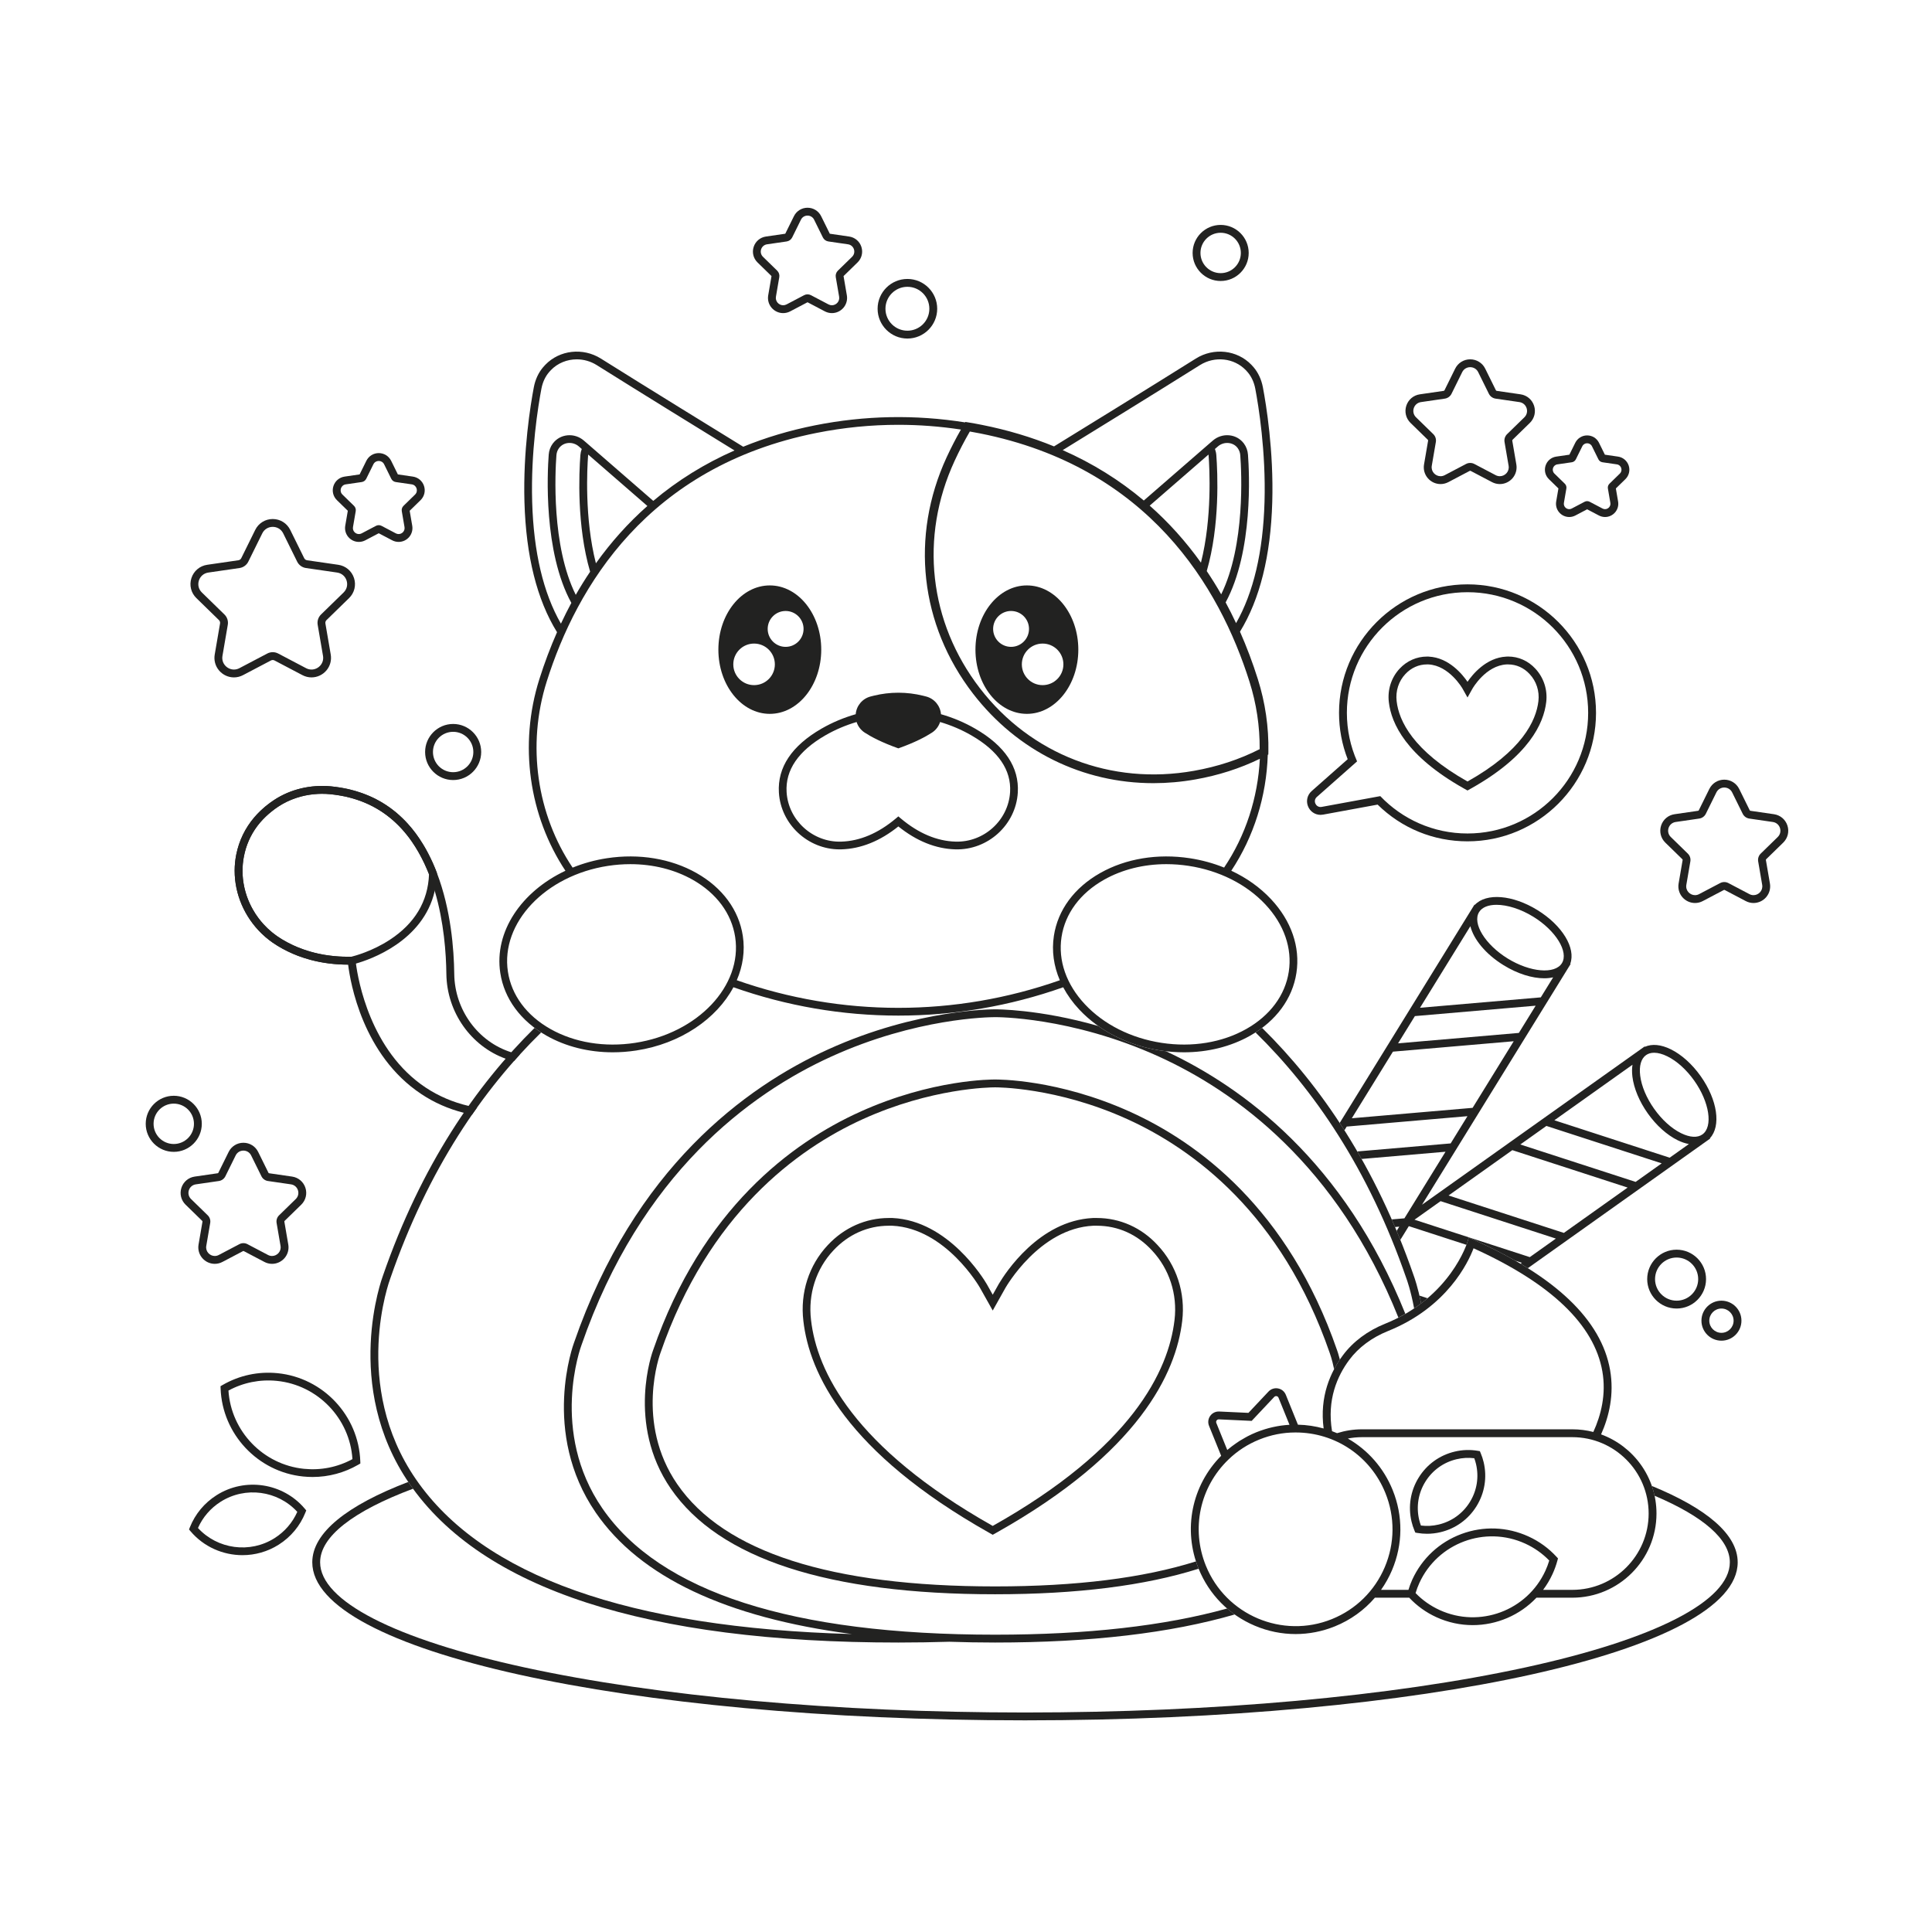 <?xml version="1.0" encoding="utf-8"?>
<!-- Generator: Adobe Illustrator 27.5.0, SVG Export Plug-In . SVG Version: 6.00 Build 0)  -->
<svg version="1.1" xmlns="http://www.w3.org/2000/svg" xmlns:xlink="http://www.w3.org/1999/xlink" x="0px" y="0px"
	 viewBox="0 0 500 500" style="enable-background:new 0 0 500 500;" xml:space="preserve">
<g id="BACKGROUND">
	<g>
		<rect style="fill:#FFFFFF;" width="500" height="500"/>
	</g>
</g>
<g id="OBJECTS">
	<g>
		<g>
			<g>
				<path style="fill:#222221;" d="M379.793,153.262c17.244,0,31.222,13.979,31.222,31.222s-13.979,31.222-31.222,31.222
					c-8.882,0-16.891-3.715-22.576-9.668l-15.172,2.787c-0.1,0.018-0.196,0.027-0.29,0.027c-1.299,0-2.01-1.668-0.96-2.596
					l10.415-9.21c-1.693-3.845-2.639-8.093-2.639-12.564C348.571,167.24,362.55,153.262,379.793,153.262 M379.793,151.23
					c-18.336,0-33.254,14.918-33.254,33.254c0,4.141,0.753,8.171,2.24,12.001l-9.33,8.25c-1.104,0.977-1.482,2.496-0.961,3.871
					c0.524,1.384,1.806,2.278,3.267,2.278c0.218,0,0.439-0.02,0.657-0.06l14.114-2.593c6.253,6.14,14.472,9.507,23.267,9.507
					c18.336,0,33.254-14.918,33.254-33.254S398.129,151.23,379.793,151.23L379.793,151.23z"/>
			</g>
		</g>
		<g>
			<g>
				<path style="fill:#222221;" d="M397.34,173.04c-1.85-2.01-4.35-3.13-7.04-3.13c-0.16,0-0.33,0.01-0.48,0.02
					c-5.25,0.26-8.8,4.71-10.03,6.52c-1.24-1.83-4.8-6.28-10.05-6.52l-0.04-0.01h-0.4c-2.68,0-5.19,1.11-7.08,3.13
					c-2.15,2.3-3.17,5.45-2.79,8.65c0.63,5.55,4.51,13.95,19.36,22.32l1,0.56l0.99-0.56c14.84-8.34,18.73-16.75,19.38-22.33
					C400.54,178.52,399.51,175.36,397.34,173.04z M398.14,181.46c-0.6,5.13-4.29,12.89-18.35,20.79
					c-14.06-7.93-17.76-15.66-18.34-20.79c-0.31-2.6,0.51-5.16,2.26-7.02c1.5-1.61,3.47-2.49,5.59-2.49h0.35
					c5.4,0.26,8.82,6.2,8.85,6.26l1.29,2.3l1.29-2.3c0.04-0.06,3.42-6,8.86-6.26h0.36c2.14,0,4.08,0.88,5.56,2.49
					C397.61,176.3,398.45,178.86,398.14,181.46z"/>
			</g>
		</g>
	</g>
	<path style="fill:#222221;" d="M52.226,290.842c0-4.001-3.255-7.257-7.256-7.257s-7.257,3.255-7.257,7.257
		c0,4.001,3.255,7.257,7.257,7.257S52.226,294.843,52.226,290.842z M39.745,290.842c0-2.886,2.339-5.225,5.225-5.225
		c2.886,0,5.225,2.339,5.225,5.225c0,2.886-2.339,5.225-5.225,5.225C42.084,296.067,39.745,293.728,39.745,290.842z"/>
	<path style="fill:#222221;" d="M117.275,187.361c-4.001,0-7.257,3.255-7.257,7.256c0,4.001,3.255,7.257,7.257,7.257
		c4.001,0,7.256-3.255,7.256-7.257C124.532,190.617,121.276,187.361,117.275,187.361z M112.05,194.618
		c0-2.886,2.339-5.225,5.225-5.225c2.886,0,5.225,2.339,5.225,5.225c0,2.886-2.339,5.225-5.225,5.225
		C114.39,199.843,112.05,197.504,112.05,194.618z"/>
	<path style="fill:#222221;" d="M315.905,58.208c-4.001,0-7.256,3.255-7.256,7.256c0,4.001,3.255,7.256,7.256,7.256
		c4.001,0,7.257-3.255,7.257-7.256C323.161,61.463,319.906,58.208,315.905,58.208z M310.68,65.464c0-2.886,2.339-5.225,5.225-5.225
		c2.886,0,5.225,2.339,5.225,5.225c0,2.886-2.339,5.225-5.225,5.225C313.019,70.689,310.68,68.35,310.68,65.464z"/>
	<path style="fill:#222221;" d="M445.508,336.615c-2.854,0-5.176,2.321-5.176,5.176c0,2.855,2.321,5.176,5.176,5.176
		s5.176-2.321,5.176-5.176C450.684,338.936,448.362,336.615,445.508,336.615z M442.363,341.791c0-1.733,1.411-3.144,3.145-3.144
		s3.145,1.411,3.145,3.144c0,1.733-1.411,3.145-3.145,3.145S442.363,343.524,442.363,341.791z"/>
	<path style="fill:#222221;" d="M433.908,323.417c-4.198,0-7.614,3.416-7.614,7.615c0,4.198,3.416,7.614,7.614,7.614
		c4.198,0,7.614-3.416,7.614-7.614C441.522,326.833,438.106,323.417,433.908,323.417z M433.908,336.615
		c-3.078,0-5.583-2.505-5.583-5.583c0-3.079,2.505-5.584,5.583-5.584c3.078,0,5.583,2.505,5.583,5.584
		C439.491,334.11,436.986,336.615,433.908,336.615z"/>
	<path style="fill:#222221;" d="M234.835,72.192c-4.252,0-7.712,3.46-7.712,7.712c0,4.252,3.46,7.712,7.712,7.712
		c4.252,0,7.712-3.46,7.712-7.712C242.547,75.651,239.087,72.192,234.835,72.192z M234.835,85.584c-3.137,0-5.68-2.543-5.68-5.68
		s2.543-5.68,5.68-5.68c3.137,0,5.68,2.543,5.68,5.68S237.972,85.584,234.835,85.584z"/>
	<g>
		<path style="fill:#222221;" d="M367.788,337.324c0.581-0.441,1.135-0.889,1.665-1.34l-2.104-0.683
			C367.495,335.931,367.643,336.594,367.788,337.324z"/>
		<path style="fill:#222221;" d="M440.11,278.473c-2.202-3.098-4.94-5.554-7.711-6.916c-2.538-1.25-4.869-1.461-6.693-0.648
			l-0.065-0.091l-0.822,0.584c-0.002,0.001-0.004,0.002-0.006,0.004c-0.002,0.001-0.004,0.003-0.006,0.005l-56.788,40.367
			l8.6-13.931h0l7.01-11.355h0l14.589-23.633l3.061-4.957l-0.001,0l4.666-7.558c0-0.001,0.001-0.002,0.002-0.003
			c0-0.001,0.001-0.002,0.001-0.003l0.532-0.862l-0.096-0.059c1.48-4.02-2.019-9.892-8.483-13.882
			c-6.464-3.991-13.28-4.486-16.211-1.362l-0.096-0.059l-34.88,56.504c0.409,0.624,0.811,1.267,1.215,1.904l0.596-0.965
			l31.255-2.693l-4.35,7.049l-24.16,2.081c0.37,0.637,0.73,1.297,1.095,1.945l21.735-1.873l-10.639,17.234l-3.28,0.283
			c0.283,0.645,0.555,1.313,0.833,1.967l1.117-0.096l-0.687,1.113c0.321,0.768,0.644,1.533,0.959,2.314l1.958-3.171l0.241-0.39
			l14.912,4.839c0.175-0.464,0.264-0.747,0.27-0.766l0.325-1.115l1.063,0.47c3.989,1.771,7.65,3.61,10.982,5.513l1.696,0.55
			l-0.34,0.242c0.642,0.381,1.275,0.763,1.891,1.149l46.361-32.956l0.827-0.589l-0.065-0.091
			C445.449,291.436,444.512,284.665,440.11,278.473z M382.788,236.044c0.78-1.264,2.425-1.878,4.509-1.878
			c2.739,0,6.239,1.06,9.537,3.096c5.808,3.585,9.189,9.085,7.384,12.01c-1.806,2.924-8.239,2.366-14.046-1.218
			C384.364,244.469,380.982,238.969,382.788,236.044z M380.53,239.702c0.857,3.413,3.954,7.227,8.576,10.08
			c3.656,2.258,7.429,3.398,10.546,3.398c0.822,0,1.59-0.089,2.306-0.248l-3.2,5.184l-31.259,2.695L380.53,239.702z
			 M366.173,262.964l31.255-2.693l-4.351,7.049l-31.255,2.693L366.173,262.964z M349.849,289.402l10.64-17.235l31.259-2.694
			l-10.639,17.235L349.849,289.402z M395.911,325.342l-29.84-9.684l6.751-4.799l29.839,9.684L395.911,325.342z M404.725,319.076
			l-29.842-9.685l16.507-11.734l29.842,9.685L404.725,319.076z M423.296,305.875l-29.84-9.684l6.751-4.799l29.839,9.684
			L423.296,305.875z M432.11,299.61l-29.842-9.685l20.217-14.371c-0.142,0.929-0.158,1.952-0.021,3.066
			c0.377,3.064,1.797,6.457,3.999,9.556c2.202,3.097,4.94,5.554,7.71,6.916c1.009,0.497,1.981,0.814,2.907,0.986L432.11,299.61z
			 M440.581,293.587c-1.281,0.913-3.239,0.801-5.512-0.317c-2.474-1.217-4.941-3.443-6.951-6.272
			c-2.011-2.827-3.303-5.892-3.639-8.626c-0.31-2.513,0.228-4.398,1.512-5.311c0.573-0.408,1.281-0.611,2.093-0.611
			c1.003,0,2.163,0.311,3.419,0.929c2.473,1.217,4.941,3.443,6.951,6.271C442.409,285.213,443.383,291.595,440.581,293.587z"/>
	</g>
	<g>
		<g>
			<path style="fill:none;" d="M363.706,340.029c-0.56,0.324-1.14,0.639-1.737,0.945
				C362.565,340.667,363.145,340.353,363.706,340.029z"/>
			<path style="fill:none;" d="M365.974,338.615c0.527-0.354,1.029-0.716,1.519-1.081
				C367.002,337.899,366.5,338.261,365.974,338.615z"/>
			<path style="fill:#222221;" d="M427.485,384.557c0.287,0.824,0.522,1.669,0.71,2.534c12.639,5.363,19.484,11.284,19.484,17.228
				c0,9.98-19.291,19.898-52.926,27.212c-34.577,7.52-80.564,11.66-129.491,11.66c-48.926,0-94.913-4.141-129.49-11.66
				c-33.635-7.314-52.926-17.232-52.926-27.212c0-6.624,8.507-13.22,24.059-19.046c-0.316-0.434-0.643-0.862-0.946-1.303
				c-0.103-0.149-0.192-0.3-0.293-0.449c-15.837,6.06-24.851,13.153-24.851,20.799c0,22.937,81.019,40.903,184.448,40.903
				s184.448-17.967,184.448-40.903C449.71,397.104,441.69,390.383,427.485,384.557z"/>
		</g>
		<g>
			<path style="fill:#222221;" d="M301.75,272.06c-0.473-0.055-0.946-0.117-1.42-0.19c-5.996-0.915-11.532-3.121-16.108-6.35
				c-15.374-4.401-26.555-4.307-26.681-4.31c-0.174,0.012-19.995-0.17-43.201,10.367c-21.401,9.717-50.187,30.778-65.78,75.898
				c-0.088,0.23-8.646,23.246,5.629,44.001c11.437,16.628,33.68,27.141,66.313,31.417c-57.706-1.605-95.645-15.058-112.855-40.051
				c-16.843-24.461-6.775-51.622-6.66-51.925c9.864-28.543,24.071-49.024,39.071-63.724c-0.589-0.377-1.153-0.774-1.699-1.183
				c-15.095,14.87-29.366,35.521-39.281,64.211c-0.107,0.281-10.561,28.393,6.878,53.746c18.767,27.285,61.339,41.12,126.534,41.12
				c4.51,0,8.9-0.073,13.193-0.205c3.844,0.132,7.783,0.205,11.842,0.205c24.674,0,45.373-2.435,62.017-7.263
				c-0.681-0.485-1.337-0.999-1.967-1.543c-16.195,4.501-36.233,6.774-60.05,6.774c-52.499,0-86.698-11.005-101.646-32.708
				c-13.68-19.861-5.507-41.928-5.412-42.179c15.354-44.427,43.619-65.146,64.627-74.706c22.018-10.018,40.893-10.224,42.356-10.224
				c0.052,0,0.081,0,0.089,0c0.186-0.005,19.536-0.165,42.332,10.186c19.872,9.023,46.222,28.024,62.035,67.581
				c0.62-0.317,1.218-0.644,1.798-0.979C347.91,300.679,321.803,281.408,301.75,272.06z"/>
			<path style="fill:#222221;" d="M365.911,330.243c-9.921-28.703-24.193-49.359-39.289-64.231
				c-0.545,0.409-1.109,0.805-1.698,1.182c15.002,14.702,29.208,35.183,39.071,63.724l0.011,0.031
				c0.034,0.088,1.1,2.979,1.968,7.666c0.629-0.423,1.237-0.853,1.814-1.291C366.953,333.126,366.01,330.508,365.911,330.243z"/>
		</g>
		<g>
			<path style="fill:#222221;" d="M292.611,287.795c-18.834-8.552-34.445-8.421-35.07-8.421c-0.642,0.002-16.262-0.133-35.099,8.421
				c-17.381,7.892-40.76,24.995-53.419,61.627c-0.072,0.188-7.044,18.938,4.585,35.844c12.473,18.134,40.707,27.328,83.919,27.328
				c21.197,0,38.78-2.218,52.676-6.613c-0.003-0.007-0.006-0.014-0.009-0.021c-0.251-0.62-0.477-1.245-0.68-1.873
				c-13.658,4.304-31.013,6.475-51.987,6.475c-42.482,0-70.148-8.891-82.229-26.424c-11.032-16.013-4.445-33.814-4.366-34.022
				c12.42-35.938,35.278-52.701,52.266-60.435c17.82-8.112,33.099-8.277,34.272-8.277c0.041,0,0.064,0,0.071,0
				c0.143-0.005,15.873-0.117,34.314,8.277c16.988,7.733,39.847,24.496,52.267,60.435l0.012,0.031
				c0.02,0.052,0.599,1.618,1.132,4.197c0.469-0.887,0.975-1.714,1.498-2.49c-0.363-1.401-0.67-2.262-0.725-2.411
				C333.366,312.785,309.99,295.686,292.611,287.795z"/>
			<g>
				<path style="fill:#222221;" d="M283.865,317.217c5.487,0,10.461,2.256,14.256,6.384c4.487,4.769,6.641,11.333,5.846,17.999
					c-1.538,13.153-11,33.05-47.05,53.306c-36.05-20.333-45.537-40.153-47.024-53.306c-0.795-6.667,1.308-13.23,5.795-17.999
					c3.846-4.128,8.897-6.384,14.333-6.384h0.897c13.846,0.667,22.615,15.897,22.692,16.051l3.307,5.897l3.308-5.897
					c0.103-0.154,8.769-15.384,22.717-16.051H283.865 M283.865,315.217h-0.923h-0.048l-0.048,0.002
					c-13.927,0.665-22.694,14.256-24.312,16.978l-0.017,0.025l-0.037,0.067l-1.563,2.787l-1.563-2.787l-0.002,0.001
					c-0.729-1.258-9.907-16.377-24.337-17.071l-0.048-0.002h-0.048h-0.897c-5.968,0-11.578,2.493-15.796,7.021
					c-4.879,5.185-7.184,12.332-6.317,19.599c1.527,13.502,11.1,33.984,48.027,54.811l0.981,0.553l0.982-0.552
					c36.841-20.7,46.468-41.236,48.057-54.817c0.862-7.233-1.461-14.379-6.376-19.602
					C295.425,317.714,289.839,315.217,283.865,315.217L283.865,315.217z"/>
			</g>
		</g>
	</g>
	<g>
		<g>
			<g>
				<path style="fill:#222221;" d="M134.22,272.83c-0.65-0.13-1.28-0.3-1.9-0.5c-8.55-2.68-14.65-10.91-14.76-20.28
					c-0.076-6.349-0.855-16.637-4.49-26.129v-0.001l-0.07-0.19c-0.14-0.37-0.29-0.74-0.44-1.11c-0.02-0.05-0.04-0.09-0.06-0.14
					c-0.33-0.81-0.69-1.61-1.07-2.39c-0.23-0.47-0.46-0.93-0.7-1.38c-0.15-0.29-0.31-0.58-0.47-0.87c-0.14-0.26-0.29-0.51-0.44-0.77
					c-0.12-0.21-0.24-0.42-0.38-0.63c-1.17-1.93-2.46-3.67-3.87-5.22c-0.23-0.25-0.47-0.51-0.71-0.76s-0.48-0.49-0.73-0.73
					c-0.25-0.25-0.51-0.48-0.77-0.72c-0.24-0.21-0.48-0.43-0.73-0.64c-0.31-0.27-0.64-0.53-0.97-0.78
					c-0.21-0.16-0.43-0.33-0.65-0.49c-0.06-0.05-0.12-0.1-0.19-0.14l-0.75-0.51c-0.03-0.04-0.07-0.06-0.11-0.08
					c-0.28-0.18-0.56-0.36-0.84-0.53l-0.02-0.02c-0.29-0.17-0.58-0.34-0.88-0.51c-0.37-0.22-0.75-0.42-1.13-0.61
					c-0.24-0.12-0.49-0.24-0.74-0.35c-0.11-0.06-0.22-0.11-0.32-0.15c-0.23-0.11-0.47-0.21-0.71-0.31c-0.25-0.12-0.5-0.22-0.75-0.3
					c-0.27-0.12-0.54-0.22-0.81-0.31c-0.27-0.1-0.54-0.2-0.81-0.27c-0.36-0.13-0.72-0.24-1.09-0.34c-0.38-0.11-0.77-0.22-1.16-0.31
					c-0.24-0.06-0.48-0.12-0.72-0.17c-0.25-0.06-0.51-0.11-0.77-0.16c-0.38-0.08-0.76-0.15-1.15-0.21h-0.01
					c-0.39-0.07-0.78-0.12-1.17-0.17c-0.4-0.06-0.8-0.1-1.2-0.14c-5.3-0.5-10.53,0.75-14.74,3.53c-0.33,0.22-0.66,0.44-0.97,0.67
					c-0.94,0.67-1.81,1.4-2.62,2.19c-0.54,0.51-1.05,1.05-1.52,1.61c-2.38,2.79-3.97,6.06-4.69,9.68c-0.14,0.69-0.24,1.39-0.31,2.09
					c-0.07,0.69-0.1,1.37-0.1,2.06c0,6.05,2.53,11.94,6.97,16.25c0.35,0.34,0.72,0.67,1.1,1c0.57,0.48,1.16,0.94,1.78,1.37
					c0.41,0.29,0.84,0.57,1.27,0.83c1.66,1.01,3.41,1.86,5.23,2.56c1.08,0.41,2.19,0.76,3.33,1.07c1.54,0.41,3.13,0.72,4.76,0.92
					c1.6,0.2,3.25,0.3,4.93,0.3v0.01c0.55,4.51,3.74,23.43,18.95,33.5c3.32,2.21,6.98,3.82,10.97,4.84c0.7,0.19,1.41,0.35,2.14,0.5
					c0.21-0.31,0.42-0.62,0.64-0.92c0.21-0.31,0.43-0.61,0.65-0.91c-0.74-0.13-1.47-0.28-2.19-0.45c-4.05-0.95-7.75-2.54-11.08-4.74
					c-14.36-9.51-17.52-27.97-18.06-32.1c-0.06-0.51-0.09-0.81-0.09-0.83l-0.02-0.18l-0.06-0.77L91,247.6h-0.07
					c-1.48,0.03-2.93-0.02-4.34-0.15c-0.39-0.04-0.77-0.08-1.15-0.13c-0.39-0.04-0.77-0.1-1.14-0.16c-0.15-0.02-0.3-0.04-0.45-0.07
					c-0.49-0.08-0.97-0.18-1.44-0.28c-1.32-0.29-2.6-0.65-3.84-1.09c-0.95-0.32-1.87-0.7-2.77-1.12c-0.99-0.46-1.96-0.98-2.9-1.55
					c-1.79-1.08-3.37-2.4-4.72-3.88c-0.45-0.5-0.87-1.01-1.27-1.54c0,0-0.01,0-0.01-0.01c-0.53-0.71-1.01-1.44-1.44-2.2
					c-0.66-1.15-1.2-2.36-1.62-3.6c-0.21-0.62-0.39-1.25-0.54-1.88c-0.05-0.21-0.1-0.42-0.14-0.64c-0.51-2.52-0.53-5.14-0.02-7.72
					c0.13-0.66,0.29-1.31,0.48-1.95c0.87-2.84,2.35-5.38,4.42-7.56c0.23-0.24,0.47-0.49,0.72-0.72c0.49-0.47,1.01-0.93,1.56-1.36
					c0.54-0.44,1.12-0.86,1.73-1.26c1.43-0.94,2.99-1.69,4.63-2.23c0.41-0.14,0.82-0.26,1.24-0.37c0.36-0.09,0.71-0.18,1.07-0.25
					c0.601-0.127,1.215-0.213,1.832-0.286c0.196-0.023,0.392-0.047,0.589-0.065c0.586-0.053,1.177-0.085,1.773-0.09
					c0.411-0.004,0.823,0,1.236,0.021c0.36,0.02,0.71,0.04,1.06,0.08c0.38,0.04,0.75,0.08,1.12,0.13c0.37,0.04,0.73,0.1,1.09,0.16
					c0.29,0.04,0.57,0.09,0.85,0.15c0.67,0.12,1.32,0.26,1.96,0.44c0.27,0.07,0.54,0.14,0.81,0.22c0.36,0.1,0.71,0.21,1.06,0.33
					c0.31,0.1,0.62,0.21,0.92,0.32c0.08,0.02,0.16,0.05,0.24,0.09c5.71,2.18,9.95,5.96,13.11,10.5c0.01,0.01,0.02,0.03,0.02,0.04
					c0.56,0.82,1.08,1.65,1.58,2.51c0.16,0.28,0.32,0.57,0.48,0.86c0.16,0.29,0.31,0.58,0.46,0.87c0.45,0.86,0.87,1.75,1.26,2.68
					c0.12,0.28,0.24,0.57,0.36,0.85c0.08,0.19,0.15,0.39,0.23,0.58v0.01c0.29,0.74,0.56,1.49,0.82,2.24c0,0.01,0,0.01,0,0.01
					c0.23,0.68,0.45,1.36,0.66,2.05c2.39,8.03,2.95,16.2,3.01,21.49c0.13,9.94,6.42,18.71,15.34,21.92c0.7,0.25,1.41,0.46,2.14,0.64
					c0.26-0.29,0.52-0.58,0.77-0.87c0.27-0.29,0.53-0.58,0.79-0.87C134.45,272.88,134.33,272.85,134.22,272.83z"/>
			</g>
			<g>
				<path style="fill:#222221;" d="M113,225.73c-0.14-0.37-0.29-0.74-0.44-1.11c-0.02-0.05-0.04-0.09-0.06-0.14
					c-0.34-0.82-0.7-1.61-1.07-2.39c-0.23-0.47-0.46-0.93-0.7-1.38c-0.15-0.29-0.31-0.58-0.47-0.87c-0.14-0.26-0.29-0.51-0.44-0.77
					c-0.12-0.21-0.24-0.42-0.38-0.63c-1.17-1.93-2.46-3.67-3.87-5.22c-0.23-0.25-0.47-0.51-0.71-0.76s-0.48-0.49-0.73-0.73
					c-0.25-0.25-0.51-0.48-0.77-0.72c-0.24-0.21-0.48-0.43-0.73-0.64c-0.31-0.27-0.64-0.53-0.97-0.78
					c-0.21-0.16-0.43-0.33-0.65-0.49c-0.06-0.05-0.12-0.1-0.19-0.14l-0.75-0.51c-0.03-0.04-0.07-0.06-0.11-0.08
					c-0.28-0.18-0.56-0.36-0.84-0.53l-0.02-0.02c-0.29-0.17-0.58-0.34-0.88-0.51c-0.37-0.22-0.75-0.42-1.13-0.61
					c-0.24-0.12-0.49-0.24-0.74-0.35c-0.11-0.06-0.22-0.11-0.32-0.15c-0.23-0.11-0.47-0.21-0.71-0.31c-0.25-0.12-0.5-0.22-0.75-0.3
					c-0.27-0.12-0.54-0.22-0.81-0.31c-0.27-0.1-0.54-0.2-0.81-0.27c-0.36-0.13-0.72-0.24-1.09-0.34c-0.38-0.11-0.77-0.22-1.16-0.31
					c-0.24-0.06-0.48-0.12-0.72-0.17c-0.25-0.06-0.51-0.11-0.77-0.16c-0.38-0.08-0.76-0.15-1.15-0.21h-0.01
					c-0.39-0.07-0.78-0.12-1.17-0.17c-0.4-0.06-0.8-0.1-1.2-0.14c-5.3-0.5-10.53,0.75-14.74,3.53c-0.33,0.22-0.66,0.44-0.97,0.67
					c-0.94,0.69-1.81,1.42-2.62,2.19c-0.53,0.52-1.04,1.06-1.52,1.61c-2.38,2.79-3.97,6.06-4.69,9.68
					c-0.14,0.69-0.24,1.39-0.31,2.09c-0.06,0.68-0.1,1.37-0.1,2.06c0,6.05,2.53,11.94,6.97,16.25c0.35,0.34,0.72,0.67,1.1,1
					c0.57,0.48,1.16,0.94,1.78,1.37c0.41,0.29,0.84,0.57,1.27,0.83c1.66,1.01,3.41,1.86,5.23,2.56c1.08,0.41,2.19,0.77,3.33,1.07
					c1.54,0.41,3.13,0.72,4.76,0.92c1.6,0.2,3.24,0.31,4.93,0.31h0.07c0.29,0,0.58-0.01,0.87-0.01l0.09-0.01l0.1-0.02
					c0.03,0,0.35-0.08,0.89-0.24c3.64-1.02,17.41-5.75,20.39-18.79c0.16-0.69,0.29-1.41,0.38-2.15c0.1-0.74,0.16-1.51,0.18-2.3
					v-0.21L113,225.73z M100.83,243.25c-4.54,2.96-9.1,4.15-9.9,4.35c-0.02,0-0.03,0.01-0.04,0.01c-1.47,0.02-2.9-0.03-4.3-0.16
					c-0.39-0.04-0.77-0.08-1.15-0.13c-0.38-0.04-0.76-0.09-1.14-0.16c-0.15-0.02-0.3-0.04-0.45-0.07c-0.49-0.08-0.97-0.18-1.44-0.28
					c-1.32-0.29-2.6-0.65-3.84-1.09c-0.95-0.33-1.87-0.7-2.77-1.12c-0.99-0.46-1.96-0.98-2.9-1.55c-1.79-1.08-3.37-2.4-4.72-3.88
					c-0.45-0.5-0.87-1.01-1.27-1.54c0,0-0.01,0-0.01-0.01c-0.53-0.7-1.01-1.44-1.44-2.2c-0.66-1.15-1.2-2.36-1.62-3.6
					c-0.21-0.61-0.39-1.24-0.54-1.88c-0.05-0.21-0.1-0.42-0.14-0.64c-0.51-2.51-0.54-5.13-0.03-7.72c0.13-0.66,0.3-1.31,0.49-1.95
					c0.87-2.84,2.35-5.38,4.42-7.56c0.23-0.25,0.47-0.49,0.72-0.72c0.49-0.47,1.01-0.93,1.56-1.36c0.54-0.44,1.12-0.86,1.73-1.26
					c1.43-0.94,2.99-1.69,4.63-2.23c0.41-0.14,0.82-0.26,1.24-0.37c0.36-0.09,0.71-0.18,1.07-0.25c1.42-0.3,2.89-0.45,4.38-0.45
					c0.35,0,0.7,0.01,1.05,0.03c0.36,0.02,0.71,0.04,1.06,0.08c0.38,0.04,0.75,0.08,1.12,0.13c0.37,0.04,0.73,0.1,1.09,0.16
					c0.29,0.04,0.57,0.09,0.85,0.15c0.67,0.12,1.32,0.26,1.96,0.44c0.27,0.06,0.54,0.14,0.81,0.22c0.36,0.1,0.71,0.21,1.06,0.33
					c0.31,0.09,0.62,0.2,0.92,0.32c0.08,0.02,0.16,0.05,0.24,0.09c5.29,2,9.67,5.51,13.11,10.5c0.01,0.01,0.02,0.03,0.02,0.04
					c0.56,0.8,1.09,1.64,1.58,2.51c0.17,0.28,0.33,0.57,0.48,0.86c0.17,0.29,0.32,0.58,0.46,0.87c0.45,0.86,0.87,1.75,1.26,2.68
					c0.12,0.28,0.24,0.56,0.36,0.85c0.08,0.19,0.15,0.39,0.23,0.58v0.01C110.76,233.31,107.33,239.02,100.83,243.25z"/>
			</g>
		</g>
		<g>
			<g>
				<path style="fill:#222221;" d="M212.537,168.126c0-9.179-5.96-16.62-13.311-16.62c-7.351,0-13.311,7.441-13.311,16.62
					c0,9.179,5.959,16.62,13.311,16.62C206.577,184.746,212.537,177.305,212.537,168.126z M195.154,177.312
					c-2.97,0-5.378-2.408-5.378-5.378c0-2.971,2.408-5.379,5.378-5.379c2.97,0,5.379,2.408,5.379,5.379
					C200.533,174.904,198.125,177.312,195.154,177.312z M203.319,167.407c-2.564,0-4.643-2.079-4.643-4.643
					c0-2.564,2.079-4.643,4.643-4.643c2.564,0,4.643,2.079,4.643,4.643C207.962,165.328,205.883,167.407,203.319,167.407z"/>
			</g>
			<g>
				<path style="fill:#222221;" d="M265.757,184.746c7.351,0,13.311-7.441,13.311-16.62c0-9.179-5.96-16.62-13.311-16.62
					s-13.311,7.441-13.311,16.62C252.446,177.305,258.406,184.746,265.757,184.746z M275.207,171.934
					c0,2.97-2.408,5.378-5.379,5.378c-2.97,0-5.378-2.408-5.378-5.378c0-2.971,2.408-5.379,5.378-5.379
					C272.799,166.555,275.207,168.964,275.207,171.934z M261.664,158.12c2.565,0,4.643,2.079,4.643,4.643
					c0,2.564-2.079,4.643-4.643,4.643c-2.564,0-4.643-2.079-4.643-4.643C257.021,160.199,259.1,158.12,261.664,158.12z"/>
			</g>
			<g>
				<path style="fill:#222221;" d="M263.407,205.109c0.389-6.522-3.316-12.082-11.012-16.526c-2.822-1.63-5.805-2.867-8.869-3.748
					c-0.181-2.181-1.712-4.032-3.861-4.587c-0.273-0.07-0.541-0.138-0.804-0.203c-4.183-1.03-8.557-1.03-12.74,0
					c-0.263,0.065-0.531,0.132-0.804,0.203c-2.149,0.555-3.681,2.406-3.861,4.587c-3.064,0.881-6.047,2.118-8.869,3.748
					c-7.696,4.444-11.4,10.005-11.012,16.526c0.489,8.201,7.495,14.71,15.721,14.709c0.148,0,0.298-0.002,0.447-0.006
					c5.064-0.145,10.022-2.14,14.747-5.932c4.726,3.792,9.683,5.788,14.747,5.932C255.679,220.058,262.91,213.458,263.407,205.109z
					 M231.848,211.82c-4.564,3.838-9.328,5.855-14.161,5.993c-7.34,0.229-13.681-5.541-14.115-12.823
					c-0.34-5.703,3.03-10.641,10.016-14.676c2.579-1.49,5.302-2.63,8.096-3.461c0.363,1.114,1.092,2.09,2.103,2.748
					c1.679,1.093,4.415,2.548,8.705,4.074c4.29-1.525,7.026-2.981,8.704-4.074c1.011-0.658,1.74-1.634,2.103-2.748
					c2.795,0.831,5.517,1.971,8.096,3.461c6.985,4.035,10.356,8.972,10.016,14.676c-0.435,7.281-6.743,13.038-14.116,12.823
					c-4.832-0.138-9.597-2.154-14.161-5.993l-0.644-0.542L231.848,211.82z"/>
			</g>
			<g>
				<path style="fill:#222221;" d="M328.93,232.691c-2.83-3.019-6.33-5.502-10.272-7.349c5.845-8.807,9.105-19.268,9.44-30.004
					l0.145-0.076l0.013-0.669c0.119-6.405-0.801-12.749-2.733-18.853c-1.349-4.278-2.893-8.362-4.615-12.262
					c5.134-8.354,7.946-19.596,8.351-33.538c0.384-13.238-1.569-25.2-2.428-29.728c-0.377-1.988-1.21-3.78-2.408-5.184
					c-0.185-0.216-0.372-0.422-0.561-0.618c-3.703-3.846-9.752-4.523-14.385-1.612c-11.923,7.487-30.548,18.949-36.696,22.729
					c-5.844-2.394-12.076-4.258-18.681-5.573c-1.166-0.233-2.331-0.445-3.507-0.636l-0.759-0.123l-0.071,0.119
					c-12.917-2.054-25.967-1.804-38.853,0.764c-6.563,1.308-12.756,3.16-18.566,5.535c-6.005-3.692-24.823-15.272-36.836-22.814
					c-4.633-2.91-10.683-2.232-14.384,1.612c-0.189,0.196-0.375,0.401-0.56,0.618c-1.199,1.403-2.032,3.196-2.408,5.184
					c-0.858,4.528-2.813,16.489-2.428,29.728c0.407,14.016,3.246,25.303,8.432,33.67c-1.706,3.87-3.238,7.922-4.577,12.165
					c-5.36,16.968-2.652,35.413,6.751,49.575c-11.374,5.352-18.489,15.766-16.862,26.428c1.021,6.692,5.275,12.465,11.978,16.256
					c5.005,2.831,10.934,4.3,17.13,4.3c2.004,0,4.037-0.153,6.075-0.465c11.492-1.754,20.803-8.215,25.153-16.374
					c13.829,4.89,28.257,7.34,42.687,7.34c14.42,0,28.838-2.447,42.66-7.331c1.077,2.02,2.469,3.963,4.175,5.782
					c5.205,5.552,12.664,9.311,21.003,10.583c2.039,0.312,4.07,0.465,6.075,0.465c6.196,0,12.125-1.47,17.13-4.3
					c6.703-3.791,10.957-9.563,11.978-16.256C336.534,245.088,334.196,238.309,328.93,232.691z M333.536,251.477v0.001
					c-0.927,6.071-4.828,11.333-10.985,14.815c-6.236,3.526-14.023,4.805-21.918,3.6c-7.898-1.206-14.947-4.748-19.847-9.975
					c-4.838-5.16-6.991-11.346-6.064-17.418c0.927-6.072,4.828-11.334,10.985-14.816c4.704-2.661,10.289-4.042,16.141-4.042
					c1.904,0,3.838,0.146,5.776,0.442c7.899,1.206,14.947,4.748,19.847,9.974C332.309,239.22,334.463,245.406,333.536,251.477z
					 M142.432,266.294c-6.157-3.482-10.059-8.744-10.985-14.815v-0.001c-1.928-12.629,9.696-24.917,25.911-27.392
					c1.94-0.296,3.872-0.442,5.776-0.442c5.851,0,11.438,1.381,16.142,4.042c6.157,3.482,10.059,8.744,10.985,14.816
					c1.928,12.629-9.696,24.917-25.911,27.393C156.453,271.098,148.669,269.82,142.432,266.294z M192.239,242.199
					c-1.021-6.691-5.275-12.464-11.978-16.255c-6.624-3.746-14.865-5.109-23.204-3.836c-3.136,0.479-6.108,1.312-8.863,2.431
					c-9.234-13.701-11.92-31.651-6.705-48.16c7.749-24.548,26.149-55.636,69.811-64.337c7.031-1.402,14.112-2.103,21.192-2.103
					c5.406,0,10.811,0.411,16.194,1.228c-1.298,2.276-2.542,4.679-3.699,7.182c-9.455,20.491-6.898,43.359,6.837,61.171
					c11.503,14.916,28.42,23.162,46.671,23.162c3.58,0,7.215-0.317,10.866-0.964c5.941-1.044,11.543-2.846,16.688-5.346
					c-0.508,10.099-3.689,19.897-9.251,28.155c-2.788-1.126-5.769-1.945-8.871-2.419c-8.34-1.272-16.58,0.089-23.205,3.836
					c-6.702,3.791-10.956,9.564-11.977,16.255c-0.593,3.883-0.047,7.793,1.538,11.491c-27.096,9.523-56.509,9.521-83.604-0.007
					C192.241,250.05,192.84,246.142,192.239,242.199z M140.119,100.585c0.312-1.646,0.991-3.118,1.963-4.256
					c0.158-0.185,0.319-0.362,0.481-0.531c1.776-1.844,4.213-2.8,6.698-2.8c1.779,0,3.582,0.49,5.182,1.495
					c11.305,7.098,28.627,17.767,35.648,22.085c-7.732,3.402-14.754,7.762-21.023,13.046l-16.641-14.459l-0.063-0.054l-0.858-0.746
					l-0.002,0.003l-0.415-0.359c-1.166-1.009-2.716-1.502-4.245-1.349c-1.489,0.147-2.807,0.869-3.703,2.031l-0.092,0.109
					c-0.607,0.828-0.968,1.822-1.042,2.873c-0.344,4.586-1.395,25.115,5.856,38.36c-0.941,1.745-1.839,3.536-2.697,5.37
					c-4.559-7.941-7.063-18.5-7.44-31.519C137.347,116.84,139.273,105.049,140.119,100.585z M152.723,147.957
					c-1.296,1.933-2.538,3.926-3.715,5.991c-6.325-12.705-5.333-31.783-5.007-36.131c0.047-0.662,0.266-1.282,0.634-1.798
					c0.044-0.051,0.078-0.096,0.079-0.102c0.563-0.725,1.39-1.175,2.327-1.268c0.988-0.094,1.987,0.22,2.74,0.872l0.775,0.673
					c-0.186,0.497-0.311,1.027-0.353,1.573C149.849,122.476,149.245,136.092,152.723,147.957z M152.196,117.919
					c0.007-0.094,0.018-0.187,0.032-0.278l15.313,13.305c-4.933,4.362-9.384,9.31-13.321,14.835
					C151.232,134.127,151.959,121.081,152.196,117.919z M322.42,95.799c0.162,0.168,0.322,0.344,0.479,0.529
					c0.974,1.139,1.652,2.611,1.965,4.257c0.846,4.464,2.771,16.256,2.393,29.298c-0.375,12.945-2.853,23.46-7.362,31.385
					c-0.858-1.833-1.758-3.622-2.7-5.367c7.172-13.25,6.124-33.659,5.781-38.226c-0.074-1.054-0.436-2.049-1.043-2.877l-0.067-0.084
					c-0.003-0.005-0.009-0.013-0.018-0.024c-0.903-1.163-2.221-1.884-3.71-2.031c-1.529-0.153-3.078,0.34-4.245,1.349l-0.415,0.36
					l-0.002-0.004l-17.461,15.171c-6.26-5.278-13.27-9.638-20.989-13.041c7.106-4.371,24.281-14.949,35.513-22.001
					C314.375,92.084,319.373,92.632,322.42,95.799z M312.306,147.794c3.426-11.828,2.827-25.341,2.475-30.029
					c-0.042-0.545-0.167-1.075-0.354-1.573l0.775-0.67c0.753-0.651,1.748-0.966,2.74-0.872c0.938,0.093,1.764,0.543,2.274,1.194
					c0.025,0.038,0.07,0.105,0.134,0.178c0.366,0.516,0.585,1.135,0.632,1.799c0.324,4.329,1.311,23.286-4.938,35.991
					C314.86,151.738,313.611,149.735,312.306,147.794z M312.786,117.917c0.236,3.149,0.957,16.086-1.983,27.699
					c-3.922-5.493-8.353-10.415-13.261-14.758l15.213-13.217C312.769,117.732,312.779,117.824,312.786,117.917z M253.656,112.171
					c43.602,8.68,61.976,39.73,69.711,64.251c1.791,5.658,2.677,11.528,2.637,17.459c-5.21,2.652-10.937,4.54-17.035,5.612
					c-21.426,3.794-42.118-4.188-55.355-21.352c-13.212-17.133-15.67-39.131-6.575-58.844c1.232-2.666,2.56-5.226,3.953-7.62
					C251.883,111.829,252.769,111.994,253.656,112.171z"/>
			</g>
		</g>
	</g>
	<g>
		<path style="fill:#222221;" d="M414.357,371.216c2.054-4.588,3.433-10.306,2.335-16.637
			c-2.251-12.985-14.202-24.368-35.522-33.834l-1.063-0.47l-0.325,1.115c-0.042,0.144-4.363,14.377-21.337,21.2
			c-4.507,1.811-8.272,4.624-10.889,8.137c-3.236,4.343-6.094,10.703-4.999,18.964c-2.137-0.587-4.365-0.934-6.655-0.982
			l-3.136-7.741v-0.001c-0.348-0.858-1.099-1.472-2.009-1.642c-0.912-0.171-1.835,0.133-2.47,0.81l-5.193,5.515l-7.558-0.351
			c-0.926-0.047-1.803,0.383-2.339,1.14c-0.535,0.755-0.646,1.718-0.299,2.575l3.136,7.743c-7.63,7.713-9.939,19.09-5.842,29.202
			c2.716,6.705,7.881,11.952,14.546,14.774c3.399,1.439,6.98,2.16,10.563,2.16c3.44,0,6.884-0.665,10.168-1.995
			c4.06-1.644,7.58-4.189,10.357-7.416h8.88c1.984,2.11,4.337,3.811,7.017,5.039c3.053,1.397,6.256,2.059,9.412,2.059
			c6.197,0,12.199-2.562,16.502-7.098h9.271c12.015,0,21.789-9.774,21.789-21.79C428.698,382.293,422.715,374.266,414.357,371.216z
			 M349.185,351.94c2.393-3.212,5.857-5.793,10.018-7.465c15.319-6.157,20.777-17.778,22.153-21.42
			c20.02,9.073,31.23,19.786,33.332,31.854c1.03,5.915-0.345,11.333-2.336,15.683c-1.74-0.449-3.564-0.688-5.443-0.688h-54.425
			c-2.249,0-4.411,0.362-6.453,0.998c-0.427-0.183-0.86-0.351-1.298-0.512C343.37,362.28,346.086,356.101,349.185,351.94z
			 M314.782,368.252c-0.124-0.307,0.01-0.549,0.073-0.639c0.063-0.087,0.237-0.285,0.552-0.285c0.012,0,0.023,0,0.036,0.001
			l8.489,0.394l5.836-6.195c0.229-0.245,0.508-0.226,0.617-0.204c0.108,0.021,0.373,0.101,0.498,0.408l2.835,6.999
			c-0.062,0.004-0.123,0.014-0.185,0.018c-0.618,0.039-1.233,0.1-1.846,0.182c-0.073,0.01-0.146,0.016-0.219,0.027
			c-0.638,0.091-1.272,0.211-1.903,0.348c-0.122,0.027-0.243,0.053-0.365,0.081c-0.62,0.144-1.237,0.31-1.85,0.499
			c-0.107,0.033-0.214,0.07-0.321,0.104c-0.639,0.206-1.275,0.429-1.904,0.684c-0.756,0.306-1.489,0.65-2.207,1.017
			c-0.235,0.12-0.459,0.256-0.69,0.383c-0.478,0.262-0.95,0.531-1.409,0.821c-0.256,0.162-0.505,0.334-0.755,0.504
			c-0.418,0.285-0.83,0.578-1.231,0.886c-0.246,0.189-0.489,0.381-0.728,0.579c-0.161,0.133-0.332,0.252-0.49,0.389L314.782,368.252
			z M344.709,419.017c-12.808,5.185-27.446-1.013-32.633-13.819c-3.871-9.555-1.573-20.341,5.854-27.479
			c2.285-2.211,4.963-3.948,7.959-5.162c3.004-1.216,6.14-1.834,9.323-1.836c0.036,0,0.071,0,0.107,0
			c10.255,0,19.36,6.138,23.217,15.66c2.512,6.203,2.457,13.014-0.154,19.179S350.915,416.503,344.709,419.017z M372.57,416.675
			c-2.362-1.082-4.453-2.558-6.221-4.391c0.27-0.898,0.6-1.777,0.985-2.62c4.742-10.357,17.029-14.926,27.395-10.18
			c2.351,1.075,4.439,2.547,6.215,4.379c-0.267,0.895-0.599,1.777-0.988,2.627C395.214,416.849,382.927,421.418,372.57,416.675z
			 M406.909,411.452h-7.551c0.939-1.26,1.766-2.631,2.446-4.116c0.514-1.123,0.937-2.297,1.257-3.486l0.145-0.539l-0.378-0.411
			c-2.041-2.225-4.481-3.995-7.252-5.263c-5.514-2.522-11.677-2.753-17.361-0.641c-5.683,2.111-10.202,6.31-12.727,11.822
			c-0.388,0.847-0.707,1.734-0.987,2.634h-7.089c1.114-1.577,2.071-3.281,2.842-5.102c2.823-6.664,2.882-14.027,0.166-20.732
			c-2.339-5.776-6.468-10.387-11.597-13.329c1.188-0.224,2.409-0.354,3.661-0.354h54.425c10.895,0,19.758,8.863,19.758,19.758
			C426.667,402.588,417.804,411.452,406.909,411.452z"/>
		<path style="fill:#222221;" d="M383.203,376.074l-0.217-0.515l-0.55-0.093c-1.977-0.332-3.977-0.264-5.941,0.202
			c-3.916,0.926-7.236,3.32-9.35,6.742c-2.114,3.422-2.768,7.463-1.841,11.378c0.188,0.793,0.444,1.577,0.763,2.331l0.216,0.513
			l0.548,0.094c0.825,0.142,1.655,0.212,2.488,0.212c1.155,0,2.313-0.136,3.464-0.408c3.915-0.926,7.234-3.32,9.347-6.742
			c2.111-3.421,2.765-7.461,1.838-11.375C383.78,377.617,383.522,376.831,383.203,376.074z M380.401,388.722
			c-1.827,2.959-4.698,5.03-8.085,5.832c-1.526,0.36-3.063,0.445-4.585,0.254c-0.181-0.487-0.331-0.985-0.45-1.487
			c-0.802-3.386-0.236-6.881,1.593-9.842c1.828-2.96,4.701-5.031,8.089-5.833c1.517-0.358,3.051-0.444,4.577-0.257
			c0.181,0.488,0.332,0.988,0.451,1.491v0.001C382.792,382.267,382.227,385.762,380.401,388.722z"/>
	</g>
	<g>
		<path style="fill:#222221;" d="M93.241,378.153c-0.421-11.797-9.61-21.587-21.376-22.771c-5.009-0.506-9.942,0.555-14.274,3.063
			l-0.521,0.301l0.022,0.601c0.432,11.798,9.622,21.588,21.375,22.772c0.813,0.082,1.624,0.123,2.431,0.123
			c4.162,0,8.214-1.085,11.843-3.186l0.52-0.301L93.241,378.153z M78.669,380.128c-10.564-1.064-18.866-9.716-19.547-20.249
			c3.837-2.082,8.159-2.948,12.543-2.507c10.574,1.064,18.875,9.718,19.547,20.248C87.375,379.704,83.055,380.57,78.669,380.128z"/>
		<path style="fill:#222221;" d="M56.04,386.961c-3.141,1.994-5.526,4.864-6.899,8.302l-0.223,0.559l0.389,0.459
			c3.432,4.053,8.408,6.192,13.441,6.192c3.239,0,6.502-0.887,9.389-2.72c3.141-1.994,5.526-4.865,6.898-8.302l0.223-0.558
			l-0.388-0.459C73.236,383.768,63.422,382.275,56.04,386.961z M71.064,398.064c-6.362,4.04-14.776,2.893-19.83-2.62
			c1.244-2.797,3.266-5.138,5.878-6.795c6.37-4.043,14.783-2.895,19.829,2.62C75.697,394.066,73.676,396.407,71.064,398.064z"/>
	</g>
	<path style="fill:#222221;" d="M393.516,102.051l-6.17-0.896c-0.09-0.013-0.168-0.07-0.209-0.152l-2.759-5.591
		c-0.736-1.492-2.228-2.419-3.892-2.419s-3.155,0.927-3.892,2.419l-2.759,5.591c-0.04,0.082-0.118,0.139-0.209,0.152l-6.17,0.896
		c-1.647,0.239-2.989,1.371-3.503,2.954c-0.514,1.583-0.094,3.287,1.098,4.449l4.464,4.352c0.065,0.064,0.095,0.155,0.08,0.245
		l-1.054,6.145c-0.217,1.265,0.13,2.549,0.951,3.523c0.834,0.989,2.046,1.556,3.327,1.556c0.705,0,1.384-0.17,2.02-0.504
		l5.518-2.901c0.04-0.021,0.083-0.032,0.129-0.032c0.045,0,0.089,0.011,0.129,0.032l5.518,2.901c0.636,0.334,1.315,0.504,2.02,0.504
		c1.281,0,2.493-0.567,3.327-1.556c0.821-0.974,1.168-2.258,0.951-3.523l-1.054-6.145c-0.015-0.09,0.014-0.181,0.08-0.245
		l4.465-4.352c1.192-1.161,1.612-2.866,1.098-4.449S395.162,102.29,393.516,102.051z M394.503,107.999l-4.465,4.352
		c-0.544,0.53-0.792,1.295-0.664,2.043l1.054,6.145c0.256,1.492-0.93,2.704-2.275,2.704c-0.355,0-0.721-0.084-1.075-0.27
		l-5.519-2.901c-0.336-0.177-0.705-0.265-1.074-0.265c-0.369,0-0.738,0.088-1.074,0.265l-5.518,2.901
		c-0.353,0.186-0.72,0.27-1.075,0.27c-1.345,0-2.531-1.212-2.275-2.704l1.054-6.145c0.128-0.749-0.12-1.513-0.664-2.043
		l-4.464-4.352c-1.37-1.336-0.614-3.662,1.279-3.938l6.17-0.896c0.752-0.109,1.402-0.582,1.738-1.263l2.759-5.591
		c0.423-0.858,1.247-1.287,2.07-1.287c0.823,0,1.647,0.429,2.07,1.287l2.759,5.591c0.336,0.681,0.986,1.154,1.738,1.263l6.17,0.896
		C395.117,104.337,395.873,106.663,394.503,107.999z"/>
	<path style="fill:#222221;" d="M461.494,218.072c1.184-1.154,1.601-2.847,1.091-4.419c-0.511-1.572-1.844-2.696-3.48-2.934
		l-6.091-0.885c-0.081-0.012-0.15-0.062-0.186-0.135l-2.724-5.519c-0.731-1.482-2.213-2.403-3.865-2.403
		c-1.653,0-3.134,0.921-3.865,2.403l-2.724,5.519c-0.036,0.073-0.106,0.124-0.186,0.135l-6.091,0.885
		c-1.636,0.238-2.969,1.362-3.48,2.934c-0.511,1.572-0.093,3.265,1.091,4.419l4.407,4.296c0.058,0.057,0.085,0.139,0.071,0.219
		l-1.04,6.066c-0.216,1.257,0.129,2.532,0.944,3.499c0.828,0.982,2.032,1.545,3.304,1.545c0.7,0,1.375-0.168,2.006-0.5l5.448-2.864
		c0.036-0.019,0.075-0.028,0.115-0.028c0.04,0,0.079,0.01,0.115,0.028l5.448,2.864c0.631,0.332,1.306,0.5,2.006,0.5
		c1.272,0,2.476-0.563,3.304-1.545c0.815-0.967,1.16-2.243,0.944-3.499l-1.04-6.066c-0.014-0.08,0.013-0.162,0.071-0.219
		L461.494,218.072z M453.808,231.666c-0.35,0-0.712-0.083-1.061-0.267l-5.448-2.864c-0.332-0.174-0.696-0.262-1.061-0.262
		c-0.364,0-0.728,0.087-1.06,0.262l-5.448,2.864c-0.349,0.184-0.711,0.267-1.061,0.267c-1.328,0-2.498-1.196-2.246-2.669l1.04-6.066
		c0.127-0.739-0.118-1.494-0.655-2.017l-4.407-4.296c-1.353-1.318-0.606-3.615,1.263-3.887l6.091-0.885
		c0.742-0.108,1.384-0.574,1.716-1.247l2.724-5.519c0.418-0.847,1.231-1.27,2.043-1.27c0.813,0,1.626,0.423,2.044,1.27l2.724,5.519
		c0.332,0.673,0.974,1.139,1.716,1.247l6.091,0.885c1.869,0.272,2.616,2.569,1.263,3.887l-4.407,4.296
		c-0.537,0.523-0.782,1.278-0.655,2.017l1.04,6.066C456.306,230.47,455.136,231.666,453.808,231.666z"/>
	<path style="fill:#222221;" d="M87.544,146.167l-8.074-1.173c-0.322-0.047-0.601-0.249-0.745-0.541l-3.611-7.316
		c-0.857-1.737-2.593-2.816-4.531-2.816s-3.673,1.079-4.531,2.816l-3.611,7.316c-0.144,0.292-0.423,0.494-0.745,0.541l-8.074,1.173
		c-1.917,0.279-3.48,1.596-4.078,3.438c-0.599,1.842-0.109,3.827,1.278,5.179l5.842,5.695c0.233,0.227,0.34,0.555,0.285,0.876
		l-1.379,8.041c-0.253,1.473,0.15,2.967,1.105,4.1c0.971,1.152,2.383,1.813,3.874,1.813c0.819,0,1.611-0.198,2.352-0.587
		l7.221-3.796c0.141-0.074,0.301-0.114,0.46-0.114c0.16,0,0.319,0.039,0.46,0.114l7.221,3.796c0.741,0.389,1.532,0.587,2.352,0.587
		c1.49,0,2.902-0.661,3.874-1.813c0.955-1.133,1.358-2.627,1.105-4.1l-1.379-8.041c-0.055-0.321,0.051-0.648,0.285-0.876
		l5.842-5.695c1.387-1.352,1.877-3.337,1.279-5.179C91.023,147.763,89.461,146.445,87.544,146.167z M83.084,159.025
		c-0.712,0.694-1.037,1.694-0.869,2.674l1.379,8.041c0.335,1.952-1.217,3.538-2.977,3.538c-0.465,0-0.944-0.11-1.406-0.354
		l-7.221-3.796c-0.44-0.231-0.923-0.347-1.406-0.347c-0.483,0-0.966,0.116-1.406,0.347l-7.221,3.796
		c-0.463,0.243-0.942,0.354-1.406,0.354c-1.76,0-3.312-1.585-2.977-3.538l1.379-8.041c0.168-0.98-0.157-1.98-0.869-2.674
		l-5.842-5.695c-1.793-1.748-0.804-4.793,1.674-5.153l8.074-1.173c0.984-0.143,1.834-0.761,2.274-1.653l3.611-7.316
		c0.554-1.123,1.631-1.684,2.709-1.684c1.077,0,2.155,0.561,2.709,1.684l3.611,7.316c0.44,0.892,1.291,1.51,2.275,1.653l8.074,1.173
		c2.478,0.36,3.467,3.405,1.674,5.153L83.084,159.025z"/>
	<path style="fill:#222221;" d="M75.597,304.499l-5.963-0.866c-0.065-0.009-0.121-0.05-0.15-0.109l-2.667-5.403
		c-0.723-1.466-2.188-2.376-3.822-2.376c-1.634,0-3.099,0.911-3.822,2.376l-2.667,5.403c-0.029,0.059-0.085,0.1-0.15,0.109
		l-5.963,0.866c-1.617,0.235-2.936,1.347-3.441,2.901c-0.505,1.555-0.092,3.229,1.079,4.37l4.315,4.206
		c0.047,0.046,0.068,0.112,0.057,0.177l-1.019,5.939c-0.213,1.243,0.127,2.504,0.934,3.46c0.819,0.971,2.009,1.528,3.267,1.528
		c0.683,0,1.369-0.171,1.984-0.495l5.333-2.804c0.029-0.015,0.06-0.023,0.093-0.023s0.064,0.008,0.093,0.023l5.334,2.804
		c0.624,0.328,1.292,0.495,1.984,0.495c1.258,0,2.449-0.557,3.267-1.528c0.807-0.957,1.147-2.218,0.934-3.46l-1.019-5.939
		c-0.011-0.065,0.01-0.131,0.057-0.177l4.315-4.206c1.17-1.141,1.584-2.815,1.079-4.37
		C78.533,305.846,77.214,304.734,75.597,304.499z M76.541,310.315l-4.315,4.206c-0.526,0.513-0.766,1.251-0.642,1.975l1.019,5.939
		c0.247,1.442-0.899,2.613-2.199,2.613c-0.343,0-0.697-0.081-1.039-0.261l-5.333-2.804c-0.325-0.171-0.682-0.256-1.038-0.256
		c-0.357,0-0.713,0.085-1.038,0.256l-5.333,2.804c-0.342,0.18-0.696,0.261-1.039,0.261c-1.3,0-2.446-1.171-2.199-2.613l1.019-5.939
		c0.124-0.724-0.116-1.462-0.642-1.975l-4.315-4.206c-1.324-1.291-0.594-3.54,1.237-3.806l5.963-0.866
		c0.727-0.106,1.355-0.562,1.68-1.221l2.667-5.403c0.409-0.829,1.205-1.244,2.001-1.244c0.796,0,1.592,0.414,2.001,1.244
		l2.667,5.403c0.325,0.659,0.953,1.115,1.68,1.221l5.963,0.866C77.135,306.775,77.865,309.024,76.541,310.315z"/>
	<path style="fill:#222221;" d="M418.739,118.167l-3.398-0.494l-1.52-3.079c-0.582-1.178-1.759-1.91-3.073-1.91
		s-2.491,0.732-3.073,1.91l-1.52,3.079l-3.398,0.494c-1.3,0.189-2.36,1.083-2.766,2.332c-0.406,1.25-0.074,2.596,0.867,3.513
		l2.459,2.397l-0.58,3.384c-0.171,0.999,0.103,2.013,0.752,2.783c0.657,0.779,1.614,1.226,2.625,1.226
		c0.55,0,1.101-0.137,1.595-0.397l3.039-1.598l3.039,1.598c0.494,0.26,1.045,0.397,1.595,0.397c1.012,0,1.968-0.447,2.625-1.226
		c0.649-0.77,0.923-1.785,0.752-2.783l-0.58-3.384l2.459-2.397c0.941-0.917,1.273-2.263,0.867-3.513
		C421.099,119.249,420.039,118.356,418.739,118.167z M414.733,131.607l-3.335-1.753c-0.203-0.107-0.426-0.16-0.649-0.16
		s-0.446,0.053-0.649,0.16l-3.335,1.753c-0.214,0.112-0.435,0.163-0.65,0.163c-0.813,0-1.53-0.732-1.375-1.634l0.637-3.714
		c0.078-0.453-0.073-0.914-0.401-1.235l-2.698-2.63c-0.828-0.807-0.371-2.214,0.773-2.38l3.729-0.542
		c0.454-0.066,0.847-0.351,1.051-0.763l1.668-3.379c0.256-0.519,0.754-0.778,1.251-0.778c0.498,0,0.995,0.259,1.251,0.778
		l1.668,3.379c0.203,0.412,0.596,0.697,1.051,0.763l3.729,0.542c1.144,0.166,1.601,1.573,0.773,2.38l-2.698,2.63
		c-0.329,0.321-0.479,0.782-0.401,1.235l0.637,3.714c0.155,0.902-0.562,1.634-1.375,1.634
		C415.168,131.77,414.947,131.719,414.733,131.607z"/>
	<path style="fill:#222221;" d="M219.757,61.216l-5.005-0.727l-2.238-4.535c-0.667-1.351-2.017-2.191-3.524-2.191
		c-1.507,0-2.857,0.839-3.524,2.191l-2.238,4.535l-5.005,0.727c-1.491,0.217-2.707,1.242-3.172,2.675
		c-0.466,1.433-0.085,2.977,0.994,4.029l3.621,3.53l-0.855,4.985c-0.197,1.146,0.118,2.309,0.861,3.191
		c0.754,0.895,1.852,1.408,3.012,1.408c0.63,0,1.262-0.158,1.829-0.456l4.476-2.353l4.476,2.353
		c0.567,0.298,1.199,0.456,1.829,0.456c1.16,0,2.257-0.513,3.012-1.408c0.744-0.882,1.058-2.045,0.861-3.191l-0.855-4.985
		l3.621-3.53c1.079-1.052,1.46-2.595,0.995-4.029C222.463,62.458,221.248,61.433,219.757,61.216z M220.516,66.465l-3.672,3.579
		c-0.447,0.436-0.652,1.065-0.546,1.68l0.867,5.053c0.211,1.227-0.765,2.224-1.871,2.224c-0.292,0-0.593-0.069-0.884-0.222
		l-4.538-2.386c-0.277-0.145-0.58-0.218-0.883-0.218c-0.303,0-0.607,0.073-0.883,0.218l-4.538,2.386
		c-0.291,0.153-0.592,0.222-0.884,0.222c-1.106,0-2.081-0.996-1.871-2.224l0.867-5.053c0.106-0.616-0.098-1.244-0.546-1.68
		l-3.672-3.579c-1.127-1.098-0.505-3.012,1.052-3.238l5.074-0.737c0.618-0.09,1.153-0.478,1.429-1.039l2.269-4.598
		c0.348-0.706,1.025-1.058,1.702-1.058c0.677,0,1.354,0.353,1.702,1.058l2.269,4.598c0.277,0.56,0.811,0.949,1.429,1.039
		l5.074,0.737C221.021,63.452,221.643,65.366,220.516,66.465z"/>
	<path style="fill:#222221;" d="M106.854,123.343l-3.886-0.565l-1.738-3.521c-0.607-1.231-1.837-1.995-3.21-1.995
		c-1.373,0-2.602,0.765-3.21,1.995l-1.738,3.521l-3.886,0.565c-1.358,0.197-2.465,1.131-2.89,2.436
		c-0.424,1.305-0.077,2.711,0.906,3.669l2.812,2.741l-0.664,3.87c-0.179,1.043,0.107,2.103,0.785,2.907
		c0.686,0.814,1.686,1.281,2.742,1.281c0.574,0,1.15-0.143,1.666-0.415l3.476-1.827l3.476,1.827
		c0.516,0.271,1.092,0.415,1.666,0.415c1.056,0,2.056-0.467,2.742-1.281c0.678-0.804,0.964-1.864,0.785-2.907l-0.664-3.87
		l2.812-2.741c0.983-0.958,1.33-2.364,0.906-3.669C109.319,124.474,108.212,123.541,106.854,123.343z M92.879,138.216
		c-0.902,0-1.697-0.813-1.525-1.813l0.707-4.121c0.086-0.502-0.08-1.015-0.445-1.37l-2.994-2.918
		c-0.919-0.896-0.412-2.456,0.858-2.641l4.137-0.601c0.504-0.073,0.94-0.39,1.166-0.847l1.85-3.749
		c0.284-0.575,0.836-0.863,1.388-0.863c0.552,0,1.104,0.288,1.388,0.863l1.85,3.749c0.226,0.457,0.661,0.774,1.166,0.847
		l4.137,0.601c1.27,0.185,1.777,1.745,0.858,2.641l-2.994,2.918c-0.365,0.356-0.531,0.868-0.445,1.37l0.707,4.121
		c0.172,1.001-0.623,1.813-1.525,1.813c-0.238,0-0.483-0.057-0.721-0.181l-3.701-1.946c-0.226-0.118-0.473-0.178-0.72-0.178
		c-0.247,0-0.495,0.059-0.72,0.178l-3.701,1.946C93.362,138.16,93.117,138.216,92.879,138.216z"/>
</g>
</svg>
